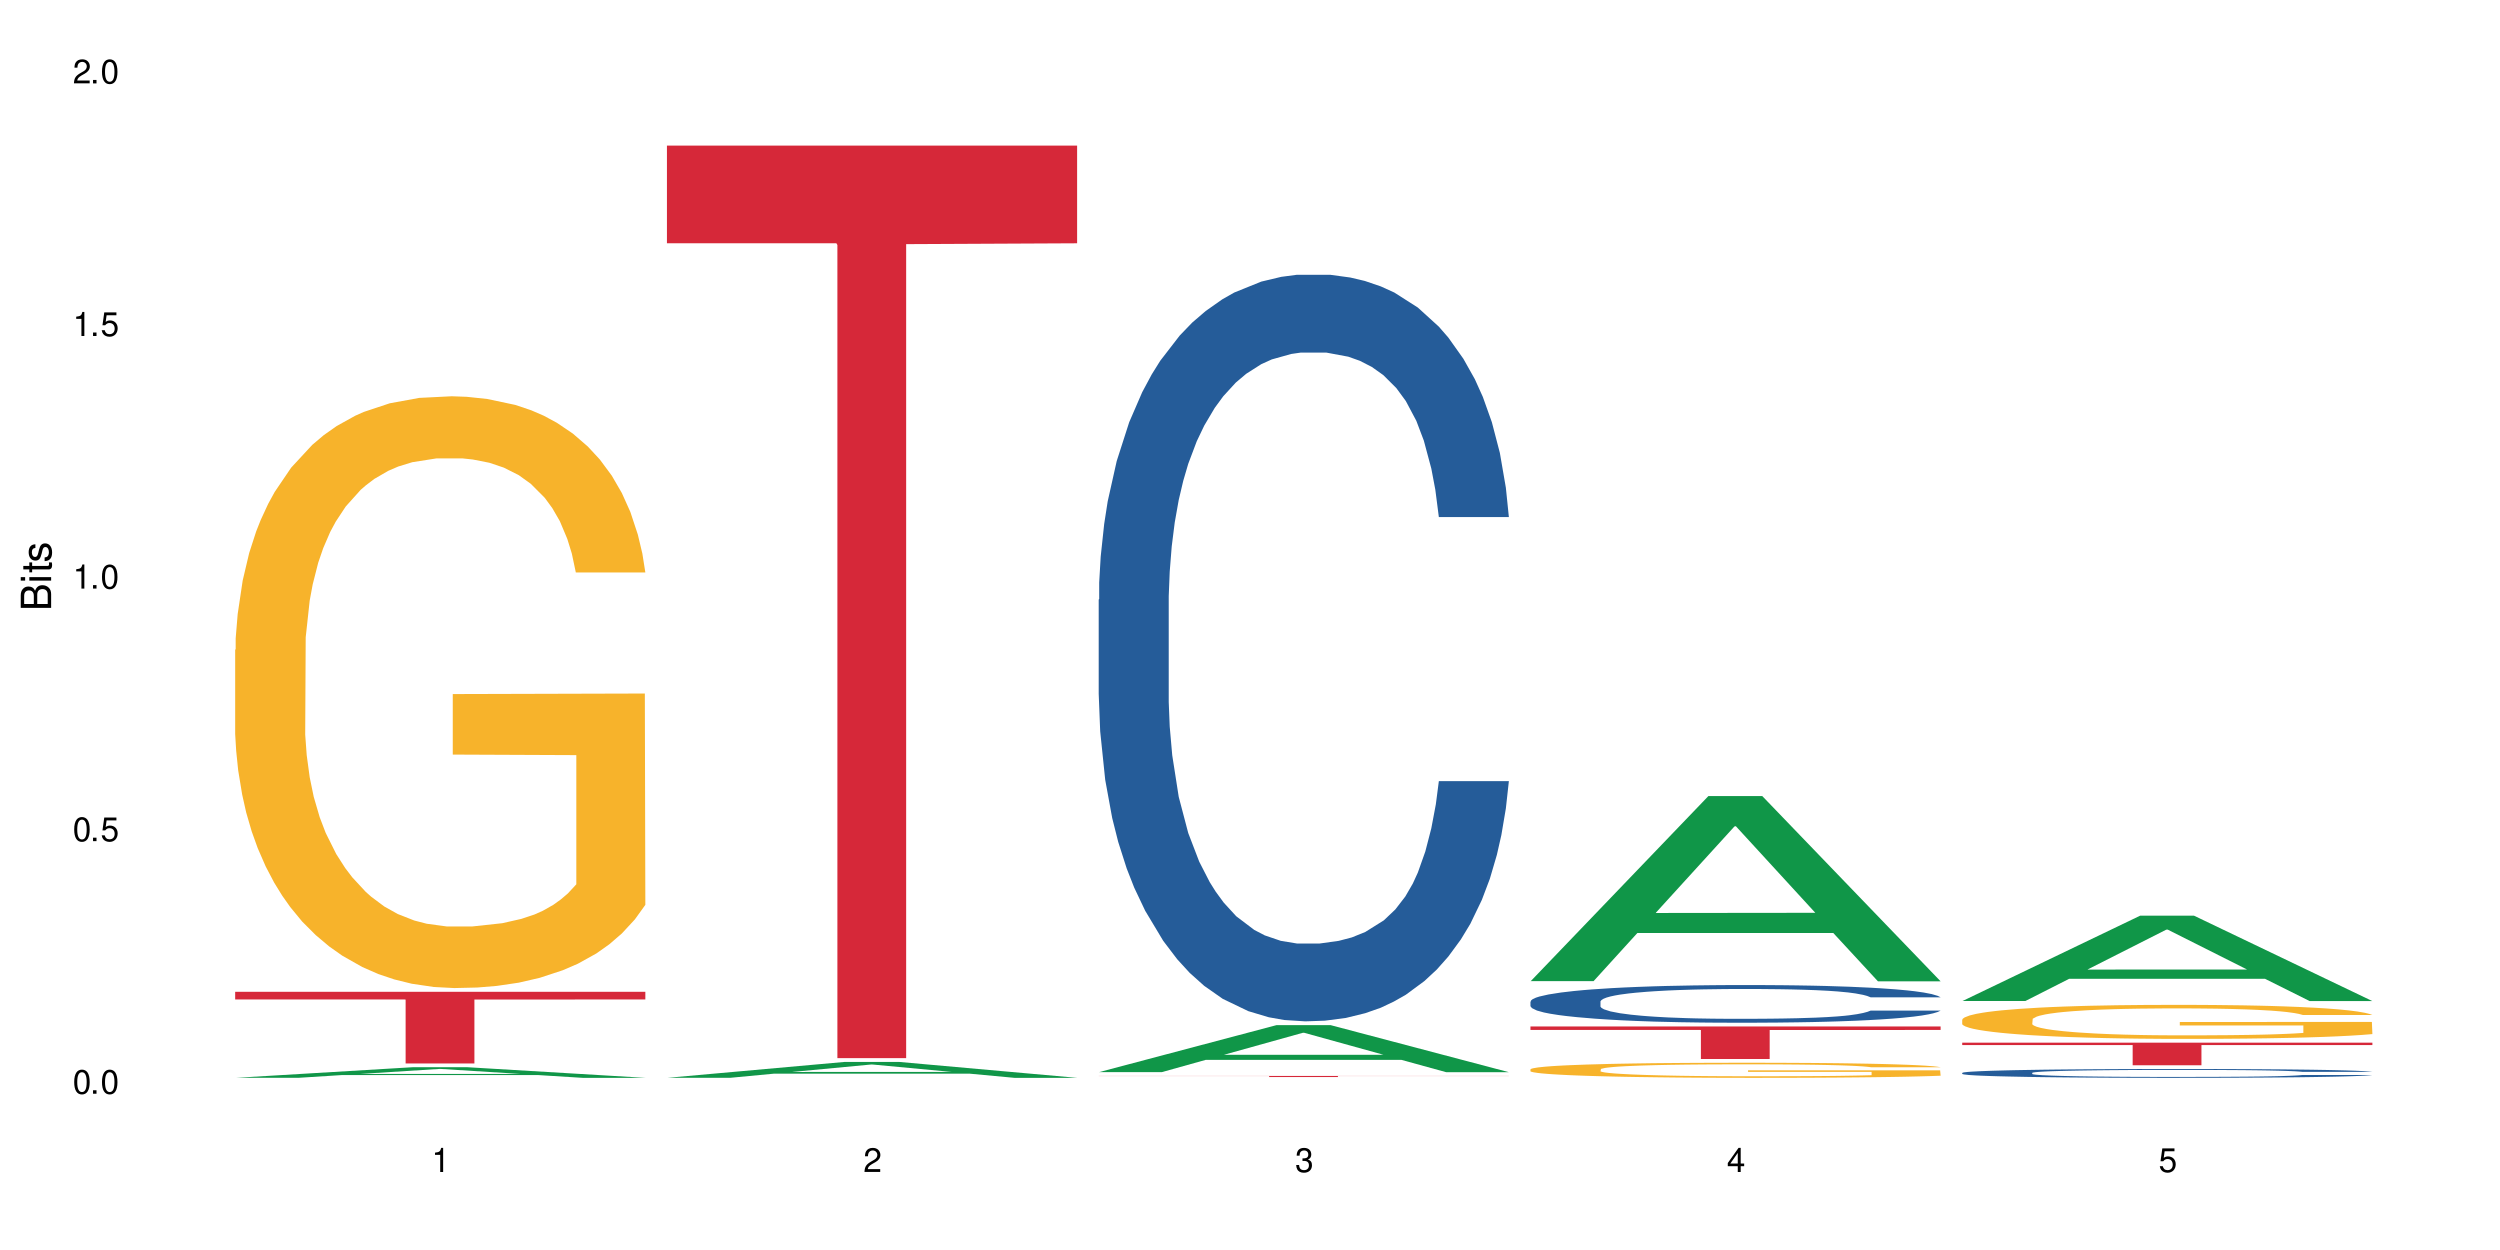 <?xml version="1.0" encoding="UTF-8"?>
<svg xmlns="http://www.w3.org/2000/svg" xmlns:xlink="http://www.w3.org/1999/xlink" width="720" height="360" viewBox="0 0 720 360">
<defs>
<g>
<g id="glyph-0-0">
</g>
<g id="glyph-0-1">
<path d="M 2.641 -6.938 C 2 -6.938 1.422 -6.656 1.078 -6.172 C 0.641 -5.562 0.406 -4.641 0.406 -3.359 C 0.406 -1.016 1.188 0.219 2.641 0.219 C 4.078 0.219 4.859 -1.016 4.859 -3.297 C 4.859 -4.641 4.656 -5.547 4.203 -6.172 C 3.844 -6.656 3.281 -6.938 2.641 -6.938 Z M 2.641 -6.188 C 3.547 -6.188 4 -5.25 4 -3.375 C 4 -1.406 3.562 -0.484 2.625 -0.484 C 1.734 -0.484 1.281 -1.438 1.281 -3.344 C 1.281 -5.25 1.734 -6.188 2.641 -6.188 Z M 2.641 -6.188 "/>
</g>
<g id="glyph-0-2">
<path d="M 1.828 -1 L 0.828 -1 L 0.828 0 L 1.828 0 Z M 1.828 -1 "/>
</g>
<g id="glyph-0-3">
<path d="M 4.562 -6.797 L 1.062 -6.797 L 0.547 -3.094 L 1.328 -3.094 C 1.719 -3.562 2.047 -3.734 2.578 -3.734 C 3.484 -3.734 4.062 -3.109 4.062 -2.094 C 4.062 -1.125 3.484 -0.531 2.578 -0.531 C 1.828 -0.531 1.375 -0.906 1.188 -1.672 L 0.328 -1.672 C 0.453 -1.109 0.547 -0.844 0.75 -0.594 C 1.125 -0.078 1.828 0.219 2.594 0.219 C 3.969 0.219 4.922 -0.781 4.922 -2.219 C 4.922 -3.562 4.031 -4.484 2.719 -4.484 C 2.25 -4.484 1.859 -4.359 1.469 -4.062 L 1.734 -5.969 L 4.562 -5.969 Z M 4.562 -6.797 "/>
</g>
<g id="glyph-0-4">
<path d="M 2.484 -4.938 L 2.484 0 L 3.328 0 L 3.328 -6.938 L 2.766 -6.938 C 2.469 -5.875 2.281 -5.734 0.984 -5.562 L 0.984 -4.938 Z M 2.484 -4.938 "/>
</g>
<g id="glyph-0-5">
<path d="M 4.859 -0.828 L 1.281 -0.828 C 1.359 -1.406 1.672 -1.781 2.5 -2.281 L 3.469 -2.828 C 4.406 -3.344 4.906 -4.062 4.906 -4.906 C 4.906 -5.484 4.672 -6.031 4.266 -6.406 C 3.859 -6.766 3.375 -6.938 2.719 -6.938 C 1.859 -6.938 1.219 -6.625 0.844 -6.031 C 0.609 -5.672 0.5 -5.234 0.484 -4.531 L 1.328 -4.531 C 1.359 -5.016 1.406 -5.281 1.531 -5.516 C 1.75 -5.938 2.188 -6.203 2.703 -6.203 C 3.469 -6.203 4.031 -5.641 4.031 -4.891 C 4.031 -4.344 3.719 -3.859 3.125 -3.516 L 2.234 -3 C 0.812 -2.172 0.406 -1.531 0.328 -0.016 L 4.859 -0.016 Z M 4.859 -0.828 "/>
</g>
<g id="glyph-0-6">
<path d="M 2.125 -3.188 L 2.578 -3.188 C 3.5 -3.188 3.984 -2.766 3.984 -1.922 C 3.984 -1.062 3.469 -0.531 2.594 -0.531 C 1.656 -0.531 1.203 -1 1.156 -2.016 L 0.312 -2.016 C 0.344 -1.453 0.438 -1.094 0.609 -0.781 C 0.953 -0.109 1.625 0.219 2.547 0.219 C 3.953 0.219 4.859 -0.625 4.859 -1.938 C 4.859 -2.828 4.516 -3.297 3.703 -3.594 C 4.344 -3.844 4.656 -4.328 4.656 -5.031 C 4.656 -6.219 3.875 -6.938 2.578 -6.938 C 1.203 -6.938 0.484 -6.172 0.453 -4.703 L 1.297 -4.703 C 1.312 -5.125 1.344 -5.359 1.453 -5.578 C 1.641 -5.969 2.062 -6.203 2.594 -6.203 C 3.344 -6.203 3.797 -5.75 3.797 -5 C 3.797 -4.516 3.609 -4.219 3.25 -4.047 C 3.016 -3.953 2.703 -3.922 2.125 -3.906 Z M 2.125 -3.188 "/>
</g>
<g id="glyph-0-7">
<path d="M 3.141 -1.672 L 3.141 0 L 3.984 0 L 3.984 -1.672 L 4.984 -1.672 L 4.984 -2.438 L 3.984 -2.438 L 3.984 -6.938 L 3.359 -6.938 L 0.266 -2.578 L 0.266 -1.672 Z M 3.141 -2.438 L 1 -2.438 L 3.141 -5.5 Z M 3.141 -2.438 "/>
</g>
<g id="glyph-1-0">
</g>
<g id="glyph-1-1">
<path d="M 0 -0.953 L 0 -4.891 C 0 -5.719 -0.234 -6.344 -0.734 -6.797 C -1.188 -7.234 -1.812 -7.469 -2.5 -7.469 C -3.547 -7.469 -4.188 -7 -4.625 -5.875 C -4.984 -6.688 -5.625 -7.094 -6.531 -7.094 C -7.172 -7.094 -7.734 -6.859 -8.141 -6.391 C -8.562 -5.922 -8.75 -5.344 -8.75 -4.5 L -8.75 -0.953 Z M -4.984 -2.062 L -7.766 -2.062 L -7.766 -4.219 C -7.766 -4.844 -7.688 -5.203 -7.453 -5.5 C -7.219 -5.812 -6.859 -5.969 -6.375 -5.969 C -5.891 -5.969 -5.531 -5.812 -5.297 -5.5 C -5.062 -5.203 -4.984 -4.844 -4.984 -4.219 Z M -0.984 -2.062 L -4 -2.062 L -4 -4.781 C -4 -5.766 -3.438 -6.359 -2.484 -6.359 C -1.547 -6.359 -0.984 -5.766 -0.984 -4.781 Z M -0.984 -2.062 "/>
</g>
<g id="glyph-1-2">
<path d="M -6.281 -1.797 L -6.281 -0.797 L 0 -0.797 L 0 -1.797 Z M -8.75 -1.797 L -8.75 -0.797 L -7.484 -0.797 L -7.484 -1.797 Z M -8.75 -1.797 "/>
</g>
<g id="glyph-1-3">
<path d="M -6.281 -3.047 L -6.281 -2.016 L -8.016 -2.016 L -8.016 -1.016 L -6.281 -1.016 L -6.281 -0.172 L -5.469 -0.172 L -5.469 -1.016 L -0.719 -1.016 C -0.078 -1.016 0.281 -1.453 0.281 -2.234 C 0.281 -2.5 0.25 -2.719 0.188 -3.047 L -0.641 -3.047 C -0.609 -2.906 -0.594 -2.766 -0.594 -2.562 C -0.594 -2.141 -0.719 -2.016 -1.156 -2.016 L -5.469 -2.016 L -5.469 -3.047 Z M -6.281 -3.047 "/>
</g>
<g id="glyph-1-4">
<path d="M -4.531 -5.25 C -5.766 -5.25 -6.469 -4.422 -6.469 -2.969 C -6.469 -1.516 -5.719 -0.562 -4.547 -0.562 C -3.562 -0.562 -3.094 -1.062 -2.734 -2.562 L -2.516 -3.484 C -2.344 -4.188 -2.094 -4.469 -1.641 -4.469 C -1.047 -4.469 -0.641 -3.875 -0.641 -3 C -0.641 -2.453 -0.797 -2 -1.062 -1.75 C -1.25 -1.594 -1.422 -1.531 -1.875 -1.469 L -1.875 -0.406 C -0.422 -0.453 0.281 -1.266 0.281 -2.922 C 0.281 -4.5 -0.5 -5.516 -1.719 -5.516 C -2.656 -5.516 -3.172 -4.984 -3.469 -3.734 L -3.703 -2.766 C -3.891 -1.953 -4.156 -1.609 -4.594 -1.609 C -5.188 -1.609 -5.547 -2.125 -5.547 -2.938 C -5.547 -3.75 -5.203 -4.172 -4.531 -4.203 Z M -4.531 -5.25 "/>
</g>
</g>
</defs>
<rect x="-72" y="-36" width="864" height="432" fill="rgb(100%, 100%, 100%)" fill-opacity="1"/>
<path fill-rule="nonzero" fill="rgb(6.275%, 58.824%, 28.235%)" fill-opacity="1" d="M 67.73 310.414 L 67.855 310.414 L 118.973 307.352 L 134.496 307.352 L 185.859 310.418 L 167.812 310.418 L 154.941 309.617 L 98.523 309.617 L 85.906 310.414 L 67.73 310.414 L 103.953 309.285 L 149.766 309.285 L 126.922 307.852 L 126.668 307.852 L 126.418 307.859 L 103.824 309.285 L 103.953 309.285 Z M 67.73 310.414 "/>
<path fill-rule="nonzero" fill="rgb(96.863%, 70.196%, 16.863%)" fill-opacity="1" d="M 67.73 187.125 L 67.875 186.969 L 67.875 183.855 L 68.453 176.852 L 69.891 167.203 L 71.766 159.266 L 73.781 153.039 L 75.078 149.77 L 77.238 145.102 L 79.113 141.676 L 83.867 134.672 L 89.918 128.133 L 93.23 125.332 L 96.977 122.688 L 102.305 119.73 L 104.754 118.641 L 112.246 116.148 L 120.746 114.594 L 130.109 114.125 L 134.43 114.281 L 140.336 114.906 L 148.406 116.617 L 153.016 118.172 L 156.617 119.73 L 160.363 121.754 L 164.973 124.867 L 169.293 128.602 L 172.75 132.336 L 176.207 137.008 L 179.09 141.988 L 181.539 147.434 L 183.699 153.973 L 184.996 159.422 L 185.859 164.867 L 165.836 164.867 L 164.684 159.422 L 163.387 155.219 L 161.227 150.082 L 159.066 146.344 L 156.902 143.387 L 152.871 139.34 L 149.414 136.852 L 145.09 134.672 L 140.914 133.27 L 136.16 132.336 L 133.277 132.027 L 125.645 132.027 L 118.727 133.117 L 114.695 134.359 L 111.812 135.605 L 107.781 137.941 L 105.332 139.809 L 103.891 141.055 L 99.566 145.879 L 96.688 150.238 L 95.102 153.195 L 93.086 157.863 L 91.645 162.066 L 90.059 168.293 L 89.195 172.961 L 88.043 183.547 L 87.898 211.562 L 88.332 217.477 L 89.195 223.859 L 90.348 229.461 L 92.078 235.379 L 93.805 239.891 L 96.832 245.961 L 99.426 250.008 L 101.441 252.656 L 105.332 256.855 L 106.914 258.258 L 110.66 261.059 L 114.551 263.238 L 119.305 265.105 L 122.906 266.039 L 128.668 266.82 L 136.016 266.82 L 144.66 265.883 L 150.133 264.641 L 153.879 263.395 L 156.328 262.305 L 159.352 260.594 L 161.516 259.035 L 163.531 257.324 L 165.98 254.68 L 165.98 217.477 L 130.398 217.32 L 130.398 199.891 L 185.715 199.734 L 185.859 260.594 L 182.836 264.797 L 179.09 268.844 L 175.488 271.953 L 171.742 274.602 L 166.414 277.559 L 162.09 279.426 L 155.465 281.605 L 149.414 283.008 L 143.074 283.941 L 137.457 284.406 L 130.828 284.562 L 124.922 284.25 L 118.586 283.316 L 113.543 282.07 L 108.934 280.516 L 104.32 278.492 L 98.559 275.223 L 94.812 272.578 L 90.926 269.309 L 87.035 265.418 L 83.578 261.215 L 81.273 257.945 L 78.969 254.211 L 76.52 249.543 L 74.215 244.25 L 72.484 239.426 L 70.898 233.977 L 69.746 228.84 L 68.594 221.836 L 68.02 216.23 L 67.73 211.406 Z M 67.73 187.125 "/>
<path fill-rule="nonzero" fill="rgb(83.922%, 15.686%, 22.353%)" fill-opacity="1" d="M 67.73 285.641 L 185.859 285.641 L 185.859 287.848 L 136.629 287.867 L 136.629 306.273 L 116.82 306.273 L 116.82 287.887 L 116.531 287.848 L 67.73 287.848 Z M 67.73 285.641 "/>
<path fill-rule="nonzero" fill="rgb(6.275%, 58.824%, 28.235%)" fill-opacity="1" d="M 192.078 310.414 L 192.203 310.41 L 243.316 305.828 L 258.84 305.828 L 310.207 310.418 L 292.16 310.418 L 279.285 309.219 L 222.871 309.219 L 210.25 310.414 L 192.078 310.414 L 228.297 308.727 L 274.113 308.719 L 251.27 306.578 L 251.016 306.574 L 250.762 306.59 L 228.172 308.719 L 228.297 308.727 Z M 192.078 310.414 "/>
<path fill-rule="nonzero" fill="rgb(83.922%, 15.686%, 22.353%)" fill-opacity="1" d="M 192.078 41.934 L 310.207 41.934 L 310.207 70.066 L 260.973 70.312 L 260.973 304.75 L 241.168 304.75 L 241.168 70.559 L 240.879 70.066 L 192.078 70.066 Z M 192.078 41.934 "/>
<path fill-rule="nonzero" fill="rgb(6.275%, 58.824%, 28.235%)" fill-opacity="1" d="M 316.426 308.777 L 316.551 308.766 L 367.664 295.23 L 383.188 295.23 L 434.555 308.793 L 416.508 308.793 L 403.633 305.25 L 347.219 305.25 L 334.598 308.777 L 316.426 308.777 L 352.645 303.789 L 398.457 303.773 L 375.613 297.445 L 375.363 297.434 L 375.109 297.473 L 352.52 303.773 L 352.645 303.789 Z M 316.426 308.777 "/>
<path fill-rule="nonzero" fill="rgb(14.51%, 36.078%, 60%)" fill-opacity="1" d="M 316.426 172.691 L 316.566 172.496 L 316.566 167.781 L 317 160.312 L 318.008 150.879 L 319.016 144.391 L 321.609 132.797 L 325.211 121.594 L 328.957 112.945 L 331.695 107.836 L 334.145 103.906 L 339.762 96.633 L 343.363 92.898 L 347.254 89.559 L 352.008 86.215 L 355.465 84.25 L 363.242 81.105 L 369.008 79.73 L 373.473 79.141 L 383.125 79.141 L 388.887 79.926 L 393.062 80.91 L 397.676 82.484 L 401.562 84.25 L 408.336 88.574 L 414.387 94.078 L 417.121 97.223 L 421.445 103.316 L 424.758 109.211 L 427.062 114.32 L 429.656 121.594 L 431.961 130.438 L 433.688 140.461 L 434.555 148.91 L 414.387 148.91 L 413.375 141.051 L 412.223 134.957 L 410.062 126.898 L 407.902 121.199 L 404.879 115.5 L 402.141 111.766 L 398.395 108.031 L 395.082 105.676 L 391.625 103.906 L 388.309 102.727 L 381.973 101.547 L 374.625 101.547 L 371.887 101.941 L 366.27 103.512 L 363.242 104.887 L 358.922 107.641 L 355.898 110.195 L 352.297 114.125 L 349.848 117.465 L 346.82 122.574 L 344.66 127.098 L 342.211 133.582 L 340.77 138.496 L 339.473 144 L 338.32 150.484 L 337.457 157.363 L 336.879 164.637 L 336.594 171.711 L 336.594 202.172 L 336.879 209.25 L 337.602 217.504 L 339.473 229.492 L 342.211 239.91 L 345.379 248.164 L 348.406 254.059 L 350.133 256.812 L 352.438 259.957 L 356.039 263.887 L 361.227 267.816 L 364.254 269.391 L 368.863 270.961 L 373.617 271.746 L 379.953 271.746 L 385.574 270.961 L 389.32 269.98 L 393.207 268.406 L 398.539 265.066 L 401.852 261.922 L 404.734 258.188 L 406.895 254.453 L 408.336 251.309 L 410.496 245.215 L 412.223 238.531 L 413.52 231.656 L 414.387 224.973 L 434.555 224.973 L 433.688 232.832 L 432.391 240.5 L 431.098 246.199 L 429.078 253.078 L 426.773 259.168 L 423.461 266.047 L 420.723 270.57 L 417.121 275.48 L 413.809 279.215 L 410.207 282.559 L 404.879 286.488 L 401.418 288.453 L 397.676 290.223 L 393.207 291.793 L 387.59 293.172 L 381.539 293.957 L 375.922 294.152 L 369.871 293.762 L 365.406 292.973 L 359.5 291.207 L 352.152 287.668 L 346.82 283.934 L 342.645 280.199 L 339.043 276.27 L 335.008 270.961 L 329.82 262.312 L 326.652 255.633 L 324.492 250.129 L 322.043 242.465 L 320.312 235.586 L 318.297 224.578 L 316.855 210.625 L 316.426 199.816 Z M 316.426 172.691 "/>
<path fill-rule="nonzero" fill="rgb(83.922%, 15.686%, 22.353%)" fill-opacity="1" d="M 316.426 309.871 L 434.555 309.871 L 434.555 309.902 L 385.32 309.902 L 385.32 310.188 L 365.512 310.188 L 365.512 309.902 L 316.426 309.902 Z M 316.426 309.871 "/>
<path fill-rule="nonzero" fill="rgb(6.275%, 58.824%, 28.235%)" fill-opacity="1" d="M 440.77 282.574 L 440.898 282.523 L 492.012 229.27 L 507.535 229.27 L 558.898 282.625 L 540.852 282.625 L 527.98 268.699 L 471.566 268.699 L 458.945 282.574 L 440.77 282.574 L 476.992 262.938 L 522.805 262.887 L 499.961 237.988 L 499.711 237.938 L 499.457 238.086 L 476.867 262.887 L 476.992 262.938 Z M 440.77 282.574 "/>
<path fill-rule="nonzero" fill="rgb(14.51%, 36.078%, 60%)" fill-opacity="1" d="M 440.77 288.422 L 440.914 288.414 L 440.914 288.176 L 441.348 287.797 L 442.355 287.32 L 443.363 286.996 L 445.957 286.41 L 449.559 285.844 L 453.305 285.41 L 456.043 285.152 L 458.488 284.953 L 464.109 284.586 L 467.711 284.398 L 471.602 284.23 L 476.355 284.059 L 479.812 283.961 L 487.59 283.805 L 493.352 283.734 L 497.82 283.703 L 507.469 283.703 L 513.234 283.742 L 517.41 283.793 L 522.02 283.871 L 525.91 283.961 L 532.68 284.18 L 538.73 284.457 L 541.469 284.617 L 545.789 284.922 L 549.105 285.219 L 551.41 285.477 L 554.004 285.844 L 556.309 286.289 L 558.035 286.797 L 558.898 287.223 L 538.73 287.223 L 537.723 286.828 L 536.57 286.52 L 534.41 286.113 L 532.25 285.824 L 529.223 285.539 L 526.488 285.348 L 522.742 285.16 L 519.426 285.043 L 515.969 284.953 L 512.656 284.895 L 506.316 284.832 L 498.973 284.832 L 496.234 284.855 L 490.617 284.934 L 487.59 285.004 L 483.27 285.141 L 480.242 285.27 L 476.641 285.469 L 474.191 285.637 L 471.168 285.895 L 469.008 286.121 L 466.559 286.449 L 465.117 286.699 L 463.82 286.977 L 462.668 287.301 L 461.805 287.648 L 461.227 288.016 L 460.938 288.371 L 460.938 289.91 L 461.227 290.266 L 461.949 290.684 L 463.82 291.285 L 466.559 291.812 L 469.727 292.23 L 472.754 292.527 L 474.48 292.664 L 476.785 292.824 L 480.387 293.023 L 485.574 293.219 L 488.598 293.301 L 493.207 293.379 L 497.961 293.418 L 504.301 293.418 L 509.918 293.379 L 513.664 293.328 L 517.555 293.25 L 522.887 293.082 L 526.199 292.922 L 529.078 292.734 L 531.242 292.547 L 532.68 292.387 L 534.844 292.078 L 536.57 291.742 L 537.867 291.395 L 538.73 291.059 L 558.898 291.059 L 558.035 291.457 L 556.738 291.844 L 555.441 292.129 L 553.426 292.477 L 551.121 292.785 L 547.809 293.129 L 545.07 293.359 L 541.469 293.605 L 538.156 293.793 L 534.555 293.965 L 529.223 294.16 L 525.766 294.262 L 522.02 294.352 L 517.555 294.43 L 511.938 294.5 L 505.887 294.539 L 500.266 294.547 L 494.219 294.527 L 489.75 294.488 L 483.844 294.398 L 476.496 294.223 L 471.168 294.031 L 466.988 293.844 L 463.387 293.645 L 459.355 293.379 L 454.168 292.941 L 451 292.605 L 448.84 292.328 L 446.391 291.941 L 444.66 291.594 L 442.645 291.039 L 441.203 290.336 L 440.77 289.789 Z M 440.77 288.422 "/>
<path fill-rule="nonzero" fill="rgb(96.863%, 70.196%, 16.863%)" fill-opacity="1" d="M 440.77 307.934 L 440.914 307.93 L 440.914 307.848 L 441.492 307.668 L 442.934 307.422 L 444.805 307.223 L 446.82 307.062 L 448.117 306.98 L 450.277 306.859 L 452.152 306.773 L 456.906 306.594 L 462.957 306.426 L 466.27 306.355 L 470.016 306.289 L 475.344 306.211 L 477.793 306.184 L 485.285 306.121 L 493.785 306.082 L 503.148 306.07 L 507.469 306.074 L 513.379 306.09 L 521.445 306.133 L 526.055 306.172 L 529.656 306.211 L 533.402 306.266 L 538.012 306.344 L 542.332 306.438 L 545.789 306.535 L 549.246 306.652 L 552.129 306.781 L 554.578 306.918 L 556.738 307.086 L 558.035 307.227 L 558.898 307.363 L 538.875 307.363 L 537.723 307.227 L 536.426 307.117 L 534.266 306.988 L 532.105 306.891 L 529.945 306.816 L 525.91 306.711 L 522.453 306.648 L 518.133 306.594 L 513.953 306.559 L 509.199 306.535 L 506.316 306.527 L 498.684 306.527 L 491.77 306.555 L 487.734 306.586 L 484.852 306.617 L 480.82 306.676 L 478.371 306.727 L 476.93 306.758 L 472.609 306.879 L 469.727 306.992 L 468.141 307.066 L 466.125 307.184 L 464.684 307.293 L 463.102 307.453 L 462.234 307.57 L 461.082 307.84 L 460.938 308.555 L 461.371 308.707 L 462.234 308.871 L 463.387 309.012 L 465.117 309.164 L 466.844 309.277 L 469.871 309.434 L 472.465 309.535 L 474.48 309.605 L 478.371 309.711 L 479.957 309.746 L 483.699 309.82 L 487.59 309.875 L 492.344 309.922 L 495.945 309.945 L 501.707 309.965 L 509.055 309.965 L 517.699 309.941 L 523.172 309.91 L 526.918 309.879 L 529.367 309.852 L 532.395 309.805 L 534.555 309.766 L 536.57 309.723 L 539.02 309.656 L 539.02 308.707 L 503.438 308.703 L 503.438 308.258 L 558.758 308.254 L 558.898 309.805 L 555.875 309.914 L 552.129 310.016 L 548.527 310.098 L 544.781 310.164 L 539.453 310.238 L 535.129 310.285 L 528.504 310.344 L 522.453 310.379 L 516.113 310.402 L 510.496 310.414 L 503.867 310.418 L 497.961 310.41 L 491.625 310.387 L 486.582 310.355 L 481.973 310.316 L 477.363 310.262 L 471.602 310.18 L 467.855 310.113 L 463.965 310.027 L 460.074 309.93 L 456.617 309.824 L 454.312 309.738 L 452.008 309.645 L 449.559 309.523 L 447.254 309.391 L 445.523 309.266 L 443.941 309.129 L 442.789 308.996 L 441.637 308.816 L 441.059 308.676 L 440.77 308.551 Z M 440.77 307.934 "/>
<path fill-rule="nonzero" fill="rgb(83.922%, 15.686%, 22.353%)" fill-opacity="1" d="M 440.77 295.625 L 558.898 295.625 L 558.898 296.629 L 509.668 296.637 L 509.668 304.992 L 489.859 304.992 L 489.859 296.648 L 489.574 296.629 L 440.77 296.629 Z M 440.77 295.625 "/>
<path fill-rule="nonzero" fill="rgb(6.275%, 58.824%, 28.235%)" fill-opacity="1" d="M 565.117 288.297 L 565.242 288.273 L 616.355 263.719 L 631.879 263.719 L 683.246 288.316 L 665.199 288.316 L 652.324 281.898 L 595.91 281.898 L 583.293 288.297 L 565.117 288.297 L 601.34 279.238 L 647.152 279.219 L 624.309 267.734 L 624.055 267.715 L 623.805 267.781 L 601.211 279.219 L 601.34 279.238 Z M 565.117 288.297 "/>
<path fill-rule="nonzero" fill="rgb(14.51%, 36.078%, 60%)" fill-opacity="1" d="M 565.117 308.977 L 565.262 308.977 L 565.262 308.918 L 565.695 308.832 L 566.703 308.719 L 567.711 308.641 L 570.305 308.504 L 573.906 308.371 L 577.652 308.27 L 580.387 308.207 L 582.836 308.164 L 588.457 308.074 L 592.055 308.031 L 595.945 307.992 L 600.699 307.953 L 604.156 307.93 L 611.938 307.891 L 617.699 307.875 L 622.164 307.867 L 631.816 307.867 L 637.578 307.879 L 641.758 307.891 L 646.367 307.91 L 650.258 307.93 L 657.027 307.98 L 663.078 308.047 L 665.816 308.082 L 670.137 308.156 L 673.449 308.227 L 675.754 308.285 L 678.348 308.371 L 680.652 308.477 L 682.383 308.598 L 683.246 308.695 L 663.078 308.695 L 662.07 308.602 L 660.918 308.531 L 658.758 308.434 L 656.594 308.367 L 653.57 308.301 L 650.832 308.254 L 647.086 308.211 L 643.773 308.184 L 640.316 308.164 L 637.004 308.148 L 630.664 308.133 L 623.316 308.133 L 620.582 308.141 L 614.961 308.156 L 611.938 308.176 L 607.613 308.207 L 604.59 308.238 L 600.988 308.285 L 598.539 308.324 L 595.516 308.383 L 593.352 308.438 L 590.902 308.516 L 589.465 308.574 L 588.168 308.637 L 587.016 308.715 L 586.148 308.797 L 585.574 308.883 L 585.285 308.965 L 585.285 309.328 L 585.574 309.41 L 586.293 309.508 L 588.168 309.652 L 590.902 309.773 L 594.074 309.871 L 597.098 309.941 L 598.828 309.977 L 601.133 310.012 L 604.734 310.059 L 609.922 310.105 L 612.945 310.125 L 617.555 310.145 L 622.309 310.152 L 628.648 310.152 L 634.266 310.145 L 638.012 310.133 L 641.902 310.113 L 647.23 310.074 L 650.547 310.035 L 653.426 309.992 L 655.586 309.949 L 657.027 309.91 L 659.188 309.836 L 660.918 309.758 L 662.215 309.676 L 663.078 309.598 L 683.246 309.598 L 682.383 309.691 L 681.086 309.781 L 679.789 309.848 L 677.773 309.93 L 675.469 310.004 L 672.152 310.086 L 669.418 310.137 L 665.816 310.195 L 662.504 310.242 L 658.902 310.281 L 653.57 310.328 L 650.113 310.352 L 646.367 310.371 L 641.902 310.391 L 636.281 310.406 L 630.234 310.414 L 624.613 310.418 L 618.562 310.414 L 614.098 310.402 L 608.191 310.383 L 600.844 310.34 L 595.516 310.297 L 591.336 310.254 L 587.734 310.207 L 583.699 310.145 L 578.516 310.039 L 575.344 309.961 L 573.184 309.895 L 570.734 309.805 L 569.008 309.723 L 566.988 309.594 L 565.551 309.426 L 565.117 309.301 Z M 565.117 308.977 "/>
<path fill-rule="nonzero" fill="rgb(96.863%, 70.196%, 16.863%)" fill-opacity="1" d="M 565.117 293.598 L 565.262 293.586 L 565.262 293.406 L 565.836 293.004 L 567.277 292.449 L 569.152 291.992 L 571.168 291.637 L 572.465 291.445 L 574.625 291.18 L 576.5 290.98 L 581.254 290.578 L 587.301 290.203 L 590.617 290.043 L 594.363 289.891 L 599.691 289.719 L 602.141 289.656 L 609.633 289.512 L 618.133 289.422 L 627.496 289.398 L 631.816 289.406 L 637.723 289.441 L 645.789 289.539 L 650.402 289.629 L 654.004 289.719 L 657.746 289.836 L 662.359 290.016 L 666.68 290.23 L 670.137 290.445 L 673.594 290.711 L 676.477 291 L 678.926 291.312 L 681.086 291.688 L 682.383 292.004 L 683.246 292.316 L 663.223 292.316 L 662.07 292.004 L 660.773 291.762 L 658.613 291.465 L 656.453 291.25 L 654.289 291.078 L 650.258 290.848 L 646.801 290.703 L 642.477 290.578 L 638.301 290.496 L 633.547 290.445 L 630.664 290.426 L 623.031 290.426 L 616.113 290.488 L 612.082 290.562 L 609.199 290.633 L 605.168 290.766 L 602.719 290.875 L 601.277 290.945 L 596.953 291.223 L 594.074 291.473 L 592.488 291.645 L 590.473 291.914 L 589.031 292.156 L 587.445 292.512 L 586.582 292.781 L 585.43 293.391 L 585.285 295 L 585.719 295.344 L 586.582 295.711 L 587.734 296.031 L 589.465 296.371 L 591.191 296.633 L 594.219 296.98 L 596.812 297.215 L 598.828 297.367 L 602.719 297.605 L 604.301 297.688 L 608.047 297.848 L 611.938 297.973 L 616.691 298.082 L 620.293 298.137 L 626.055 298.18 L 633.402 298.18 L 642.047 298.125 L 647.52 298.055 L 651.266 297.984 L 653.715 297.922 L 656.738 297.82 L 658.902 297.734 L 660.918 297.633 L 663.367 297.48 L 663.367 295.344 L 627.785 295.332 L 627.785 294.332 L 683.102 294.32 L 683.246 297.82 L 680.223 298.062 L 676.477 298.297 L 672.875 298.477 L 669.129 298.629 L 663.797 298.797 L 659.477 298.906 L 652.852 299.031 L 646.801 299.113 L 640.461 299.164 L 634.844 299.191 L 628.215 299.199 L 622.309 299.184 L 615.969 299.129 L 610.93 299.059 L 606.32 298.969 L 601.707 298.852 L 595.945 298.664 L 592.199 298.512 L 588.312 298.324 L 584.422 298.102 L 580.965 297.859 L 578.66 297.672 L 576.355 297.457 L 573.906 297.188 L 571.602 296.883 L 569.871 296.605 L 568.285 296.293 L 567.133 295.996 L 565.98 295.594 L 565.406 295.27 L 565.117 294.992 Z M 565.117 293.598 "/>
<path fill-rule="nonzero" fill="rgb(83.922%, 15.686%, 22.353%)" fill-opacity="1" d="M 565.117 300.281 L 683.246 300.281 L 683.246 300.977 L 634.016 300.984 L 634.016 306.789 L 614.207 306.789 L 614.207 300.988 L 613.918 300.977 L 565.117 300.977 Z M 565.117 300.281 "/>
<g fill="rgb(0%, 0%, 0%)" fill-opacity="1">
<use xlink:href="#glyph-0-1" x="20.965" y="314.993"/>
<use xlink:href="#glyph-0-2" x="25.965" y="314.993"/>
<use xlink:href="#glyph-0-1" x="28.965" y="314.993"/>
</g>
<g fill="rgb(0%, 0%, 0%)" fill-opacity="1">
<use xlink:href="#glyph-0-1" x="20.965" y="242.251"/>
<use xlink:href="#glyph-0-2" x="25.965" y="242.251"/>
<use xlink:href="#glyph-0-3" x="28.965" y="242.251"/>
</g>
<g fill="rgb(0%, 0%, 0%)" fill-opacity="1">
<use xlink:href="#glyph-0-4" x="20.965" y="169.509"/>
<use xlink:href="#glyph-0-2" x="25.965" y="169.509"/>
<use xlink:href="#glyph-0-1" x="28.965" y="169.509"/>
</g>
<g fill="rgb(0%, 0%, 0%)" fill-opacity="1">
<use xlink:href="#glyph-0-4" x="20.965" y="96.767"/>
<use xlink:href="#glyph-0-2" x="25.965" y="96.767"/>
<use xlink:href="#glyph-0-3" x="28.965" y="96.767"/>
</g>
<g fill="rgb(0%, 0%, 0%)" fill-opacity="1">
<use xlink:href="#glyph-0-5" x="20.965" y="24.024"/>
<use xlink:href="#glyph-0-2" x="25.965" y="24.024"/>
<use xlink:href="#glyph-0-1" x="28.965" y="24.024"/>
</g>
<g fill="rgb(0%, 0%, 0%)" fill-opacity="1">
<use xlink:href="#glyph-0-4" x="124.297" y="337.532"/>
</g>
<g fill="rgb(0%, 0%, 0%)" fill-opacity="1">
<use xlink:href="#glyph-0-5" x="248.641" y="337.532"/>
</g>
<g fill="rgb(0%, 0%, 0%)" fill-opacity="1">
<use xlink:href="#glyph-0-6" x="372.988" y="337.532"/>
</g>
<g fill="rgb(0%, 0%, 0%)" fill-opacity="1">
<use xlink:href="#glyph-0-7" x="497.336" y="337.532"/>
</g>
<g fill="rgb(0%, 0%, 0%)" fill-opacity="1">
<use xlink:href="#glyph-0-3" x="621.684" y="337.532"/>
</g>
<g fill="rgb(0%, 0%, 0%)" fill-opacity="1">
<use xlink:href="#glyph-1-1" x="14.725" y="176.012"/>
<use xlink:href="#glyph-1-2" x="14.725" y="168.012"/>
<use xlink:href="#glyph-1-3" x="14.725" y="165.012"/>
<use xlink:href="#glyph-1-4" x="14.725" y="162.012"/>
</g>
</svg>
